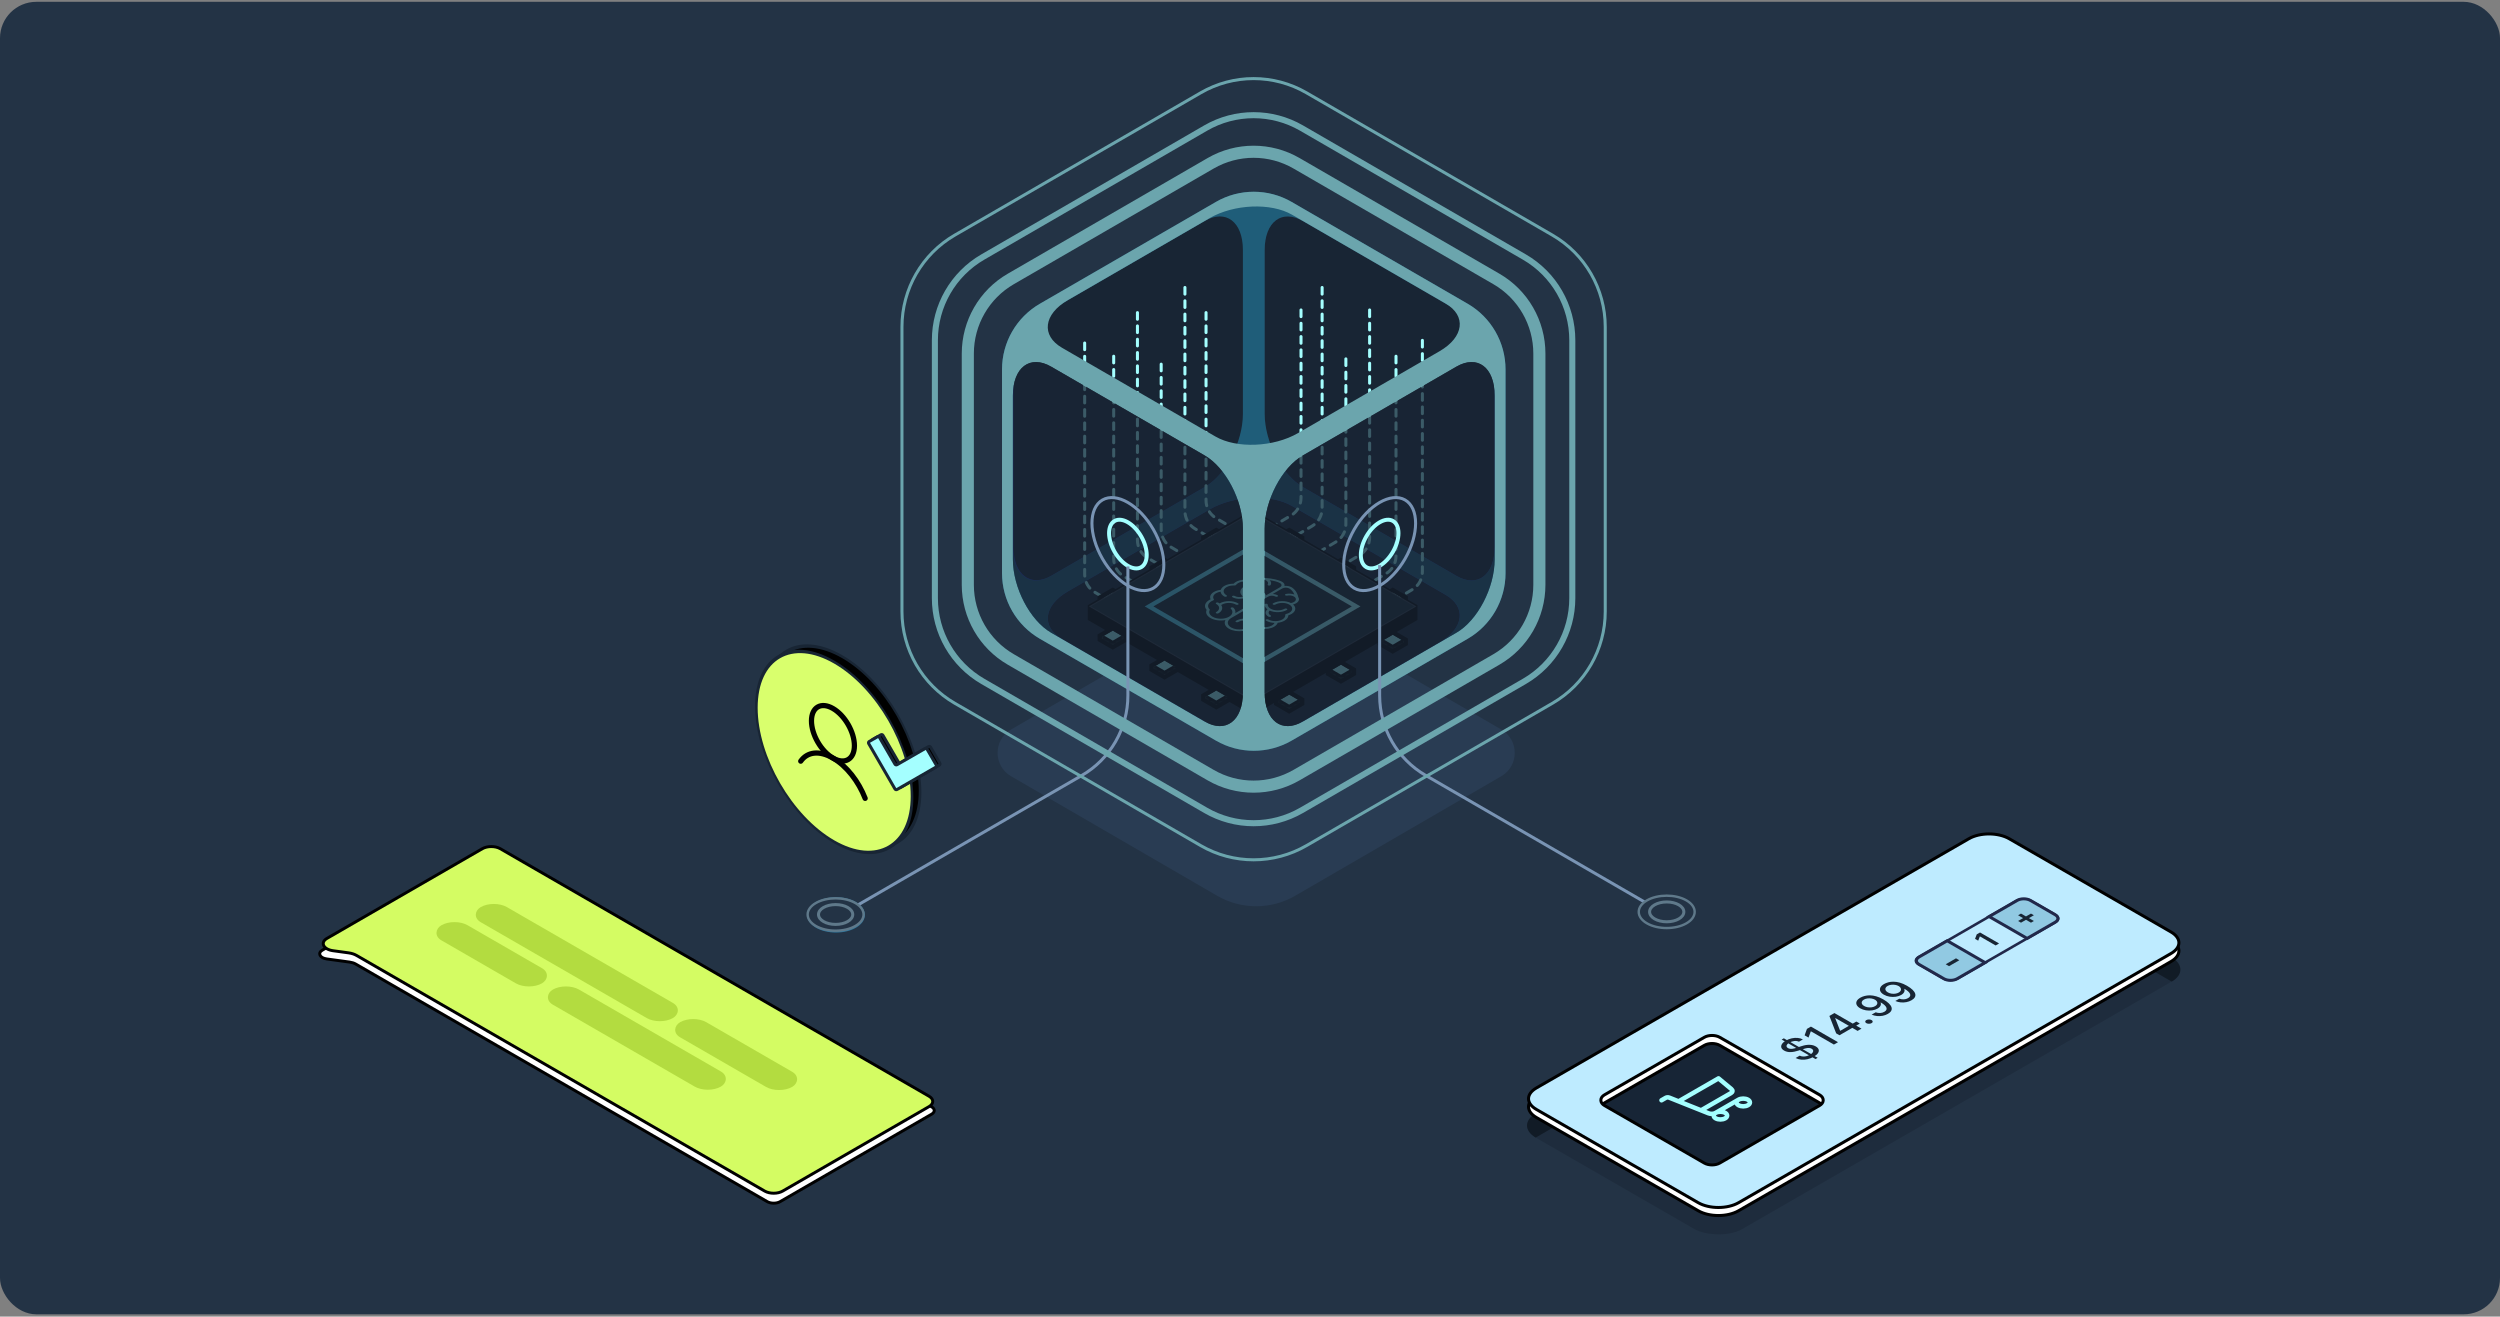 <svg width="826" height="435" viewBox="0 0 826 435" fill="none" xmlns="http://www.w3.org/2000/svg">
<rect x="0" y="0" width="826" height="435" fill="#808080" stroke="none"/>
<rect y="0.602" width="826" height="433.65" rx="12" fill="#233345"/>
<path opacity="0.2" d="M402.121 295.946L334.039 256.46C328.129 253.034 328.129 244.466 334.039 241.04L402.121 201.554C410.114 196.919 419.958 196.919 427.952 201.554L496.034 241.04C501.944 244.466 501.944 253.034 496.034 256.46L427.952 295.946C419.958 300.581 410.114 300.581 402.121 295.946Z" fill="#42618F"/>
<path d="M481.193 209.053L430.483 238.386C423.501 242.425 417.84 238.138 417.84 228.81V174.671C417.84 165.343 423.501 154.506 430.483 150.47L481.193 121.138C488.175 117.098 493.837 121.385 493.837 130.713V184.852C493.837 194.181 488.175 205.018 481.193 209.053Z" fill="#233BCF"/>
<path d="M398.012 238.386L347.303 209.053C340.321 205.014 334.659 194.177 334.659 184.852V130.713C334.659 121.385 340.321 117.098 347.303 121.138L398.012 150.47C404.994 154.51 410.656 165.347 410.656 174.671V228.81C410.656 238.138 404.994 242.425 398.012 238.386Z" fill="#233BCF"/>
<path d="M334.837 180.591V126.452C334.837 117.124 340.498 106.287 347.48 102.252L398.19 72.919C405.172 68.879 410.834 73.166 410.834 82.495V136.634C410.834 145.962 405.172 156.799 398.19 160.834L347.48 190.167C340.498 194.207 334.837 189.92 334.837 180.591Z" fill="#182534"/>
<path d="M493.837 180.697C493.837 190.025 488.175 194.312 481.193 190.272L430.483 160.94C423.501 156.9 417.84 146.063 417.84 136.739V82.6C417.84 73.272 423.501 68.985 430.483 73.024L481.193 102.357C488.175 106.397 493.837 117.234 493.837 126.558V180.697Z" fill="#182534"/>
<path d="M475.642 212.264L428.845 239.333C420.781 243.996 408.586 244.503 401.604 240.463L350.894 211.13C343.912 207.091 344.788 200.038 352.849 195.372L399.645 168.302C407.71 163.64 419.905 163.133 426.887 167.173L477.596 196.505C484.579 200.545 483.702 207.598 475.642 212.264Z" fill="#182534"/>
<path d="M484.92 100.357L426.751 66.713C419.012 62.236 409.479 62.236 401.74 66.713L343.575 100.357C335.836 104.834 331.067 113.107 331.067 122.06V189.353C331.067 198.306 335.836 206.579 343.575 211.055L401.744 244.7C409.483 249.176 419.016 249.176 426.755 244.7L484.92 211.055C492.66 206.579 497.428 198.306 497.428 189.353V122.06C497.428 113.107 492.66 104.834 484.92 100.357ZM334.659 180.696V126.557C334.659 117.229 340.321 106.392 347.303 102.356L398.012 73.024C404.995 68.984 410.656 73.271 410.656 82.599V136.739C410.656 146.067 404.995 156.904 398.012 160.939L347.303 190.272C340.321 194.311 334.659 190.025 334.659 180.696ZM475.647 212.263L428.85 239.333C420.786 243.995 408.59 244.502 401.608 240.462L350.899 211.13C343.917 207.09 344.793 200.037 352.853 195.371L399.65 168.301C407.714 163.639 419.909 163.132 426.891 167.172L477.601 196.504C484.583 200.544 483.707 207.597 475.647 212.263ZM493.836 180.696C493.836 190.025 488.175 194.311 481.193 190.272L430.483 160.939C423.501 156.9 417.84 146.063 417.84 136.739V82.599C417.84 73.271 423.501 68.984 430.483 73.024L481.193 102.356C488.175 106.396 493.836 117.233 493.836 126.557V180.696Z" fill="#1F5D79"/>
<path d="M391.5 94.984V168.832C391.5 171.238 392.749 173.462 394.777 174.665L410.678 184.097M436.83 94.984V167.958C436.83 170.364 435.581 172.588 433.553 173.791L417.652 183.224M375.809 103.284V178.442C375.809 180.848 377.058 183.072 379.086 184.275L394.987 193.707M452.521 102.41V177.569C452.521 179.975 451.272 182.199 449.244 183.401L433.343 192.834M358.374 113.331V189.8C358.374 192.206 359.623 194.43 361.651 195.632L377.552 205.065M469.956 112.457V188.926C469.956 191.332 468.707 193.556 466.679 194.759L450.778 204.191M398.474 103.284V165.346C398.474 167.751 399.723 169.974 401.751 171.175L417.652 180.603M429.856 102.41V164.473C429.856 166.877 428.607 169.1 426.579 170.302L410.678 179.729M383.654 120.32V174.957C383.654 177.361 384.903 179.584 386.931 180.786L402.832 190.213M444.676 118.573V173.209C444.676 175.614 443.426 177.837 441.398 179.038L425.497 188.466M367.963 117.699V184.567C367.963 186.971 369.212 189.194 371.24 190.396L387.141 199.823M461.238 117.699V183.693C461.238 186.098 459.989 188.32 457.961 189.522L442.06 198.949" stroke="#A4FFFF" stroke-miterlimit="10" stroke-linecap="round" stroke-dasharray="2.2 2.2"/>
<path d="M467.613 200.36L413.859 169.246L360.117 200.36V204.422L413.859 235.522L467.613 204.422V200.36Z" fill="black" stroke="black" stroke-width="1.437" stroke-miterlimit="10"/>
<path d="M363.359 198.775L367.655 201.253L371.951 198.775V197.421L367.655 194.93L363.359 197.421V198.775Z" fill="#A4FFFF"/>
<mask id="mask0_20004_113653" style="mask-type:luminance" maskUnits="userSpaceOnUse" x="363" y="194" width="9" height="8">
<path d="M363.361 198.775L367.657 201.253L371.953 198.775V197.421L367.657 194.93L363.361 197.421V198.775Z" fill="white"/>
</mask>
<g mask="url(#mask0_20004_113653)">
<path d="M367.657 194.93L371.953 197.421L367.657 199.899L363.361 197.421L367.657 194.93Z" fill="#A4FFFF" stroke="black" stroke-width="1.437" stroke-miterlimit="10"/>
</g>
<path d="M363.359 198.775L367.655 201.253L371.951 198.775V197.421L367.655 194.93L363.359 197.421V198.775Z" stroke="black" stroke-width="1.437" stroke-miterlimit="10"/>
<path d="M421.653 178.982L425.949 181.473L430.245 178.982V177.628L425.949 175.137L421.653 177.628V178.982Z" fill="#A4FFFF"/>
<mask id="mask1_20004_113653" style="mask-type:luminance" maskUnits="userSpaceOnUse" x="421" y="175" width="10" height="7">
<path d="M421.653 178.982L425.949 181.473L430.245 178.982V177.628L425.949 175.137L421.653 177.628V178.982Z" fill="white"/>
</mask>
<g mask="url(#mask1_20004_113653)">
<path d="M425.949 175.137L430.245 177.628L425.949 180.119L421.653 177.628L425.949 175.137Z" fill="#A4FFFF" stroke="black" stroke-width="1.437" stroke-miterlimit="10"/>
</g>
<path d="M421.653 178.982L425.949 181.473L430.245 178.982V177.628L425.949 175.137L421.653 177.628V178.982Z" stroke="black" stroke-width="1.437" stroke-miterlimit="10"/>
<path d="M397.566 178.982L401.862 181.473L406.159 178.982V177.628L401.862 175.137L397.566 177.628V178.982Z" fill="#A4FFFF"/>
<mask id="mask2_20004_113653" style="mask-type:luminance" maskUnits="userSpaceOnUse" x="397" y="175" width="10" height="7">
<path d="M397.566 178.982L401.862 181.473L406.159 178.982V177.628L401.862 175.137L397.566 177.628V178.982Z" fill="white"/>
</mask>
<g mask="url(#mask2_20004_113653)">
<path d="M401.862 175.137L406.159 177.628L401.862 180.119L397.566 177.628L401.862 175.137Z" fill="#A4FFFF" stroke="black" stroke-width="1.437" stroke-miterlimit="10"/>
</g>
<path d="M397.566 178.982L401.862 181.473L406.159 178.982V177.628L401.862 175.137L397.566 177.628V178.982Z" stroke="black" stroke-width="1.437" stroke-miterlimit="10"/>
<path d="M380.464 188.88L384.76 191.358L389.056 188.88V187.526L384.76 185.035L380.464 187.526V188.88Z" fill="#A4FFFF"/>
<mask id="mask3_20004_113653" style="mask-type:luminance" maskUnits="userSpaceOnUse" x="380" y="185" width="10" height="7">
<path d="M380.466 188.88L384.762 191.358L389.058 188.88V187.526L384.762 185.035L380.466 187.526V188.88Z" fill="white"/>
</mask>
<g mask="url(#mask3_20004_113653)">
<path d="M384.762 185.035L389.058 187.526L384.762 190.004L380.466 187.526L384.762 185.035Z" fill="#A4FFFF" stroke="black" stroke-width="1.437" stroke-miterlimit="10"/>
</g>
<path d="M380.464 188.88L384.76 191.358L389.056 188.88V187.526L384.76 185.035L380.464 187.526V188.88Z" stroke="black" stroke-width="1.437" stroke-miterlimit="10"/>
<path d="M455.86 212.724L460.156 215.202L464.452 212.724V211.37L460.156 208.879L455.86 211.37V212.724Z" fill="#A4FFFF"/>
<mask id="mask4_20004_113653" style="mask-type:luminance" maskUnits="userSpaceOnUse" x="455" y="208" width="10" height="8">
<path d="M455.86 212.724L460.156 215.202L464.452 212.724V211.37L460.156 208.879L455.86 211.37V212.724Z" fill="white"/>
</mask>
<g mask="url(#mask4_20004_113653)">
<path d="M460.156 208.879L464.452 211.37L460.156 213.848L455.86 211.37L460.156 208.879Z" fill="#A4FFFF" stroke="black" stroke-width="1.437" stroke-miterlimit="10"/>
</g>
<path d="M455.86 212.724L460.156 215.202L464.452 212.724V211.37L460.156 208.879L455.86 211.37V212.724Z" stroke="black" stroke-width="1.437" stroke-miterlimit="10"/>
<path d="M455.86 198.775L460.156 201.253L464.452 198.775V197.421L460.156 194.93L455.86 197.421V198.775Z" fill="#A4FFFF"/>
<mask id="mask5_20004_113653" style="mask-type:luminance" maskUnits="userSpaceOnUse" x="455" y="194" width="10" height="8">
<path d="M455.86 198.775L460.156 201.253L464.452 198.775V197.421L460.156 194.93L455.86 197.421V198.775Z" fill="white"/>
</mask>
<g mask="url(#mask5_20004_113653)">
<path d="M460.156 194.93L464.452 197.421L460.156 199.899L455.86 197.421L460.156 194.93Z" fill="#A4FFFF" stroke="black" stroke-width="1.437" stroke-miterlimit="10"/>
</g>
<path d="M455.86 198.775L460.156 201.253L464.452 198.775V197.421L460.156 194.93L455.86 197.421V198.775Z" stroke="black" stroke-width="1.437" stroke-miterlimit="10"/>
<path d="M438.756 188.88L443.052 191.358L447.348 188.88V187.526L443.052 185.035L438.756 187.526V188.88Z" fill="#A4FFFF"/>
<mask id="mask6_20004_113653" style="mask-type:luminance" maskUnits="userSpaceOnUse" x="438" y="185" width="10" height="7">
<path d="M438.756 188.88L443.052 191.358L447.348 188.88V187.526L443.052 185.035L438.756 187.526V188.88Z" fill="white"/>
</mask>
<g mask="url(#mask6_20004_113653)">
<path d="M443.052 185.035L447.348 187.526L443.052 190.004L438.756 187.526L443.052 185.035Z" fill="#A4FFFF" stroke="black" stroke-width="1.437" stroke-miterlimit="10"/>
</g>
<path d="M438.756 188.88L443.052 191.358L447.348 188.88V187.526L443.052 185.035L438.756 187.526V188.88Z" stroke="black" stroke-width="1.437" stroke-miterlimit="10"/>
<path d="M363.359 211.369L367.655 213.846L371.951 211.369V210.015L367.655 207.523L363.359 210.015V211.369Z" fill="#A4FFFF"/>
<mask id="mask7_20004_113653" style="mask-type:luminance" maskUnits="userSpaceOnUse" x="363" y="207" width="9" height="7">
<path d="M363.361 211.369L367.657 213.846L371.953 211.369V210.015L367.657 207.523L363.361 210.015V211.369Z" fill="white"/>
</mask>
<g mask="url(#mask7_20004_113653)">
<path d="M367.657 207.523L371.953 210.015L367.657 212.492L363.361 210.015L367.657 207.523Z" fill="#A4FFFF" stroke="black" stroke-width="1.437" stroke-miterlimit="10"/>
</g>
<path d="M363.359 211.369L367.655 213.846L371.951 211.369V210.015L367.655 207.523L363.359 210.015V211.369Z" stroke="black" stroke-width="1.437" stroke-miterlimit="10"/>
<path d="M380.464 221.267L384.76 223.745L389.056 221.267V219.913L384.76 217.422L380.464 219.913V221.267Z" fill="#A4FFFF"/>
<mask id="mask8_20004_113653" style="mask-type:luminance" maskUnits="userSpaceOnUse" x="380" y="217" width="10" height="7">
<path d="M380.466 221.267L384.762 223.745L389.058 221.267V219.913L384.762 217.422L380.466 219.913V221.267Z" fill="white"/>
</mask>
<g mask="url(#mask8_20004_113653)">
<path d="M384.762 217.422L389.058 219.913L384.762 222.391L380.466 219.913L384.762 217.422Z" fill="#A4FFFF" stroke="black" stroke-width="1.437" stroke-miterlimit="10"/>
</g>
<path d="M380.464 221.267L384.76 223.745L389.056 221.267V219.913L384.76 217.422L380.464 219.913V221.267Z" stroke="black" stroke-width="1.437" stroke-miterlimit="10"/>
<path d="M397.566 231.148L401.862 233.639L406.159 231.148V229.794L401.862 227.316L397.566 229.794V231.148Z" fill="#A4FFFF"/>
<mask id="mask9_20004_113653" style="mask-type:luminance" maskUnits="userSpaceOnUse" x="397" y="227" width="10" height="7">
<path d="M397.566 231.148L401.862 233.639L406.159 231.148V229.794L401.862 227.316L397.566 229.794V231.148Z" fill="white"/>
</mask>
<g mask="url(#mask9_20004_113653)">
<path d="M401.862 227.316L406.159 229.794L401.862 232.285L397.566 229.794L401.862 227.316Z" fill="#A4FFFF" stroke="black" stroke-width="1.437" stroke-miterlimit="10"/>
</g>
<path d="M397.566 231.148L401.862 233.639L406.159 231.148V229.794L401.862 227.316L397.566 229.794V231.148Z" stroke="black" stroke-width="1.437" stroke-miterlimit="10"/>
<path d="M421.653 232.504L425.949 234.995L430.245 232.504V231.15L425.949 228.672L421.653 231.15V232.504Z" fill="#A4FFFF"/>
<mask id="mask10_20004_113653" style="mask-type:luminance" maskUnits="userSpaceOnUse" x="421" y="228" width="10" height="7">
<path d="M421.653 232.504L425.949 234.995L430.245 232.504V231.15L425.949 228.672L421.653 231.15V232.504Z" fill="white"/>
</mask>
<g mask="url(#mask10_20004_113653)">
<path d="M425.949 228.672L430.245 231.15L425.949 233.641L421.653 231.15L425.949 228.672Z" fill="#A4FFFF" stroke="black" stroke-width="1.437" stroke-miterlimit="10"/>
</g>
<path d="M421.653 232.504L425.949 234.995L430.245 232.504V231.15L425.949 228.672L421.653 231.15V232.504Z" stroke="black" stroke-width="1.437" stroke-miterlimit="10"/>
<path d="M438.756 222.619L443.052 225.096L447.348 222.619V221.265L443.052 218.773L438.756 221.265V222.619Z" fill="#A4FFFF"/>
<mask id="mask11_20004_113653" style="mask-type:luminance" maskUnits="userSpaceOnUse" x="438" y="218" width="10" height="8">
<path d="M438.756 222.619L443.052 225.096L447.348 222.619V221.265L443.052 218.773L438.756 221.265V222.619Z" fill="white"/>
</mask>
<g mask="url(#mask11_20004_113653)">
<path d="M443.052 218.773L447.348 221.265L443.052 223.742L438.756 221.265L443.052 218.773Z" fill="#A4FFFF" stroke="black" stroke-width="1.437" stroke-miterlimit="10"/>
</g>
<path d="M438.756 222.619L443.052 225.096L447.348 222.619V221.265L443.052 218.773L438.756 221.265V222.619Z" stroke="black" stroke-width="1.437" stroke-miterlimit="10"/>
<path d="M413.859 231.46L360.117 200.36L413.859 169.246L467.613 200.36L413.859 231.46Z" fill="#162630" stroke="#313A45" stroke-width="0.359" stroke-miterlimit="10"/>
<path d="M413.86 220.142L379.653 200.361L413.86 180.566L448.066 200.361L413.86 220.142Z" stroke="url(#paint0_linear_20004_113653)" stroke-width="1.437" stroke-miterlimit="10"/>
<path d="M413.689 205.613L423.146 200.199L413.689 194.781L404.232 200.199L413.689 205.613Z" fill="#161F30"/>
<path d="M413.689 205.613L423.146 200.199L413.689 194.781L404.232 200.199L413.689 205.613Z" fill="#162630"/>
<path d="M410.674 197.074C409.822 197.39 408.673 197.333 407.929 196.902C407.731 196.787 407.409 196.787 407.211 196.902C407.012 197.017 407.012 197.203 407.211 197.318C408.349 197.977 410.137 198.037 411.395 197.5C412.168 197.86 413.122 198.053 414.129 198.047C414.41 198.045 414.635 197.912 414.632 197.75C414.629 197.587 414.4 197.457 414.119 197.459C413.228 197.464 412.391 197.266 411.762 196.902C410.48 196.161 410.48 194.955 411.762 194.213C411.96 194.099 411.96 193.913 411.762 193.798C411.563 193.683 411.242 193.683 411.043 193.798C409.5 194.691 409.378 196.098 410.674 197.074Z" fill="#86E8E8"/>
<path d="M409.079 199.76C409.278 199.645 409.277 199.459 409.079 199.344C407.402 198.374 404.672 198.374 402.995 199.344C402.978 199.354 402.961 199.365 402.944 199.375C402.828 199.287 402.702 199.203 402.564 199.122C402.365 199.008 402.044 199.008 401.845 199.122C401.647 199.237 401.647 199.423 401.845 199.538C403.126 200.279 403.126 201.485 401.845 202.227C401.647 202.342 401.647 202.528 401.845 202.642C402.044 202.757 402.365 202.757 402.564 202.642C403.839 201.905 404.144 200.816 403.481 199.91C403.553 199.858 403.631 199.807 403.714 199.76C404.995 199.019 407.079 199.019 408.36 199.76C408.559 199.875 408.881 199.875 409.079 199.76Z" fill="#86E8E8"/>
<path d="M424.409 205.08C425.227 204.607 425.676 203.969 425.668 203.305C426.052 203.189 426.401 203.041 426.709 202.863C428.188 202.007 428.362 200.678 427.233 199.711C427.607 199.618 427.948 199.485 428.242 199.315C429.179 198.773 429.416 197.977 428.954 197.306C428.679 195.903 427.842 194.677 426.709 194.021C426.079 193.657 425.21 193.513 424.391 193.588C424.522 193.114 424.273 192.612 423.643 192.247C422.509 191.591 420.391 191.108 417.964 190.948C416.805 190.681 415.43 190.818 414.493 191.36C414.199 191.53 413.969 191.728 413.809 191.944C412.136 191.291 409.84 191.391 408.361 192.247C408.053 192.425 407.797 192.627 407.596 192.849C406.448 192.845 405.346 193.104 404.528 193.578C403.889 193.948 403.494 194.406 403.342 194.886C402.482 194.976 401.704 195.212 401.079 195.573C399.973 196.213 399.563 197.148 399.983 198.01C399.83 198.079 399.684 198.154 399.546 198.234C398.054 199.097 397.708 200.424 398.671 201.501C398.234 202.464 398.706 203.486 399.929 204.193C401.27 204.969 403.209 205.194 404.896 204.868C404.332 205.844 404.72 206.965 406.061 207.741C407.285 208.449 409.05 208.722 410.715 208.469C412.577 209.026 414.869 208.826 416.361 207.963C416.499 207.883 416.628 207.799 416.749 207.71C418.238 207.953 419.854 207.716 420.96 207.076C421.585 206.715 421.992 206.264 422.149 205.767C422.977 205.679 423.77 205.45 424.409 205.08ZM400.648 203.778C399.641 203.195 399.278 202.342 399.702 201.553C399.744 201.475 399.727 201.39 399.657 201.319C398.795 200.453 399.045 199.356 400.265 198.65C400.447 198.544 400.648 198.449 400.863 198.367C401.062 198.291 401.142 198.145 401.057 198.016C400.591 197.315 400.881 196.519 401.798 195.989C402.214 195.748 402.721 195.58 403.28 195.495C403.343 196.079 403.759 196.652 404.528 197.098C404.727 197.212 405.048 197.213 405.247 197.098C405.445 196.983 405.445 196.797 405.247 196.682C403.966 195.941 403.966 194.735 405.247 193.993C405.937 193.594 406.891 193.394 407.865 193.445C408.085 193.456 408.292 193.384 408.378 193.266C408.544 193.039 408.78 192.836 409.079 192.663C410.361 191.922 412.445 191.922 413.726 192.663C415.007 193.404 415.007 194.61 413.726 195.352C413.528 195.466 413.528 195.652 413.726 195.767C413.925 195.882 414.246 195.882 414.445 195.767C416.057 194.835 416.119 193.341 414.633 192.364C414.73 192.142 414.928 191.94 415.211 191.776C415.852 191.405 416.792 191.311 417.585 191.494C417.612 191.503 417.642 191.51 417.672 191.515C417.909 191.577 418.131 191.664 418.325 191.776C418.927 192.124 419.128 192.629 418.849 193.095C418.757 193.248 418.898 193.416 419.163 193.469C419.428 193.522 419.717 193.441 419.809 193.287C420.127 192.756 420.003 192.17 419.506 191.701C420.983 191.907 422.203 192.246 422.924 192.663C423.571 193.037 423.571 193.647 422.924 194.021L418.275 196.711C418.208 196.376 417.954 196.051 417.511 195.795C417.312 195.68 416.991 195.68 416.792 195.795C416.594 195.91 416.594 196.096 416.792 196.211C417.439 196.585 417.44 197.194 416.792 197.569L408.156 202.566C408.285 201.974 408.091 201.358 407.549 200.814C407.409 200.673 407.098 200.625 406.855 200.706C406.612 200.787 406.528 200.967 406.668 201.108C407.531 201.974 407.282 203.072 406.061 203.778C404.569 204.641 402.14 204.641 400.648 203.778ZM416.737 207.089C416.515 207.039 416.263 207.086 416.131 207.201C415.989 207.325 415.825 207.442 415.643 207.547C414.423 208.253 412.526 208.397 411.029 207.899C410.907 207.858 410.76 207.849 410.625 207.873C409.261 208.118 407.787 207.908 406.78 207.325C405.287 206.462 405.287 205.057 406.78 204.193C406.881 204.135 406.976 204.074 407.067 204.012C407.106 203.999 407.143 203.983 407.177 203.964L419.044 197.098C419.691 196.723 420.744 196.723 421.391 197.098C421.59 197.212 421.911 197.213 422.11 197.098C422.308 196.983 422.308 196.797 422.11 196.682C421.667 196.426 421.105 196.278 420.527 196.24L423.643 194.437C424.29 194.062 425.343 194.062 425.99 194.437C426.711 194.854 427.296 195.56 427.654 196.414C426.842 196.127 425.83 196.055 424.911 196.239C424.646 196.292 424.506 196.46 424.597 196.613C424.689 196.767 424.979 196.848 425.244 196.795C426.048 196.634 426.922 196.75 427.523 197.098C427.717 197.21 427.867 197.338 427.974 197.475C427.983 197.493 427.996 197.51 428.011 197.526C428.326 197.985 428.164 198.529 427.523 198.899C427.24 199.063 426.891 199.178 426.507 199.234C424.819 198.374 422.236 198.41 420.625 199.343C420.426 199.458 420.426 199.644 420.625 199.759C420.823 199.873 421.145 199.873 421.343 199.759C422.625 199.017 424.709 199.017 425.99 199.759C427.271 200.5 427.271 201.706 425.99 202.447C425.691 202.62 425.34 202.757 424.947 202.853C424.744 202.903 424.619 203.023 424.639 203.15C424.726 203.713 424.38 204.265 423.691 204.664C422.41 205.406 420.325 205.406 419.044 204.664C418.845 204.55 418.524 204.55 418.325 204.664C418.127 204.779 418.127 204.965 418.325 205.08C419.095 205.525 420.086 205.766 421.095 205.803C420.949 206.126 420.658 206.419 420.242 206.66C419.325 207.19 417.95 207.359 416.737 207.089Z" fill="#86E8E8"/>
<path d="M419.811 203.332C419.066 202.902 418.968 202.237 419.514 201.744C421.2 202.494 423.633 202.424 425.176 201.531C425.375 201.416 425.375 201.23 425.176 201.115C424.978 201 424.656 201 424.458 201.115C423.176 201.856 421.092 201.856 419.811 201.115C419.181 200.751 418.839 200.266 418.849 199.751C418.851 199.589 418.626 199.456 418.346 199.454C418.065 199.452 417.835 199.583 417.832 199.745C417.822 200.328 418.155 200.88 418.777 201.327C417.848 202.055 417.953 203.089 419.092 203.748C419.291 203.863 419.612 203.863 419.811 203.748C420.009 203.633 420.009 203.447 419.811 203.332Z" fill="#86E8E8"/>
<path d="M414.445 205.106C414.306 205.026 414.16 204.953 414.008 204.887C414.026 204.877 414.044 204.867 414.061 204.857C415.739 203.886 415.739 202.307 414.061 201.337C413.863 201.222 413.541 201.222 413.343 201.337C413.144 201.452 413.144 201.638 413.343 201.753C414.624 202.494 414.624 203.7 413.343 204.441C413.261 204.489 413.174 204.534 413.084 204.576C411.518 204.192 409.635 204.369 408.361 205.106C408.162 205.221 408.162 205.407 408.361 205.522C408.559 205.637 408.881 205.637 409.079 205.522C410.36 204.781 412.445 204.781 413.726 205.522C413.925 205.637 414.246 205.637 414.445 205.522C414.643 205.407 414.643 205.221 414.445 205.106Z" fill="#86E8E8"/>
<path d="M484.92 100.357L426.751 66.713C419.012 62.236 409.479 62.236 401.74 66.713L343.575 100.357C335.836 104.834 331.067 113.107 331.067 122.06V189.353C331.067 198.306 335.836 206.579 343.575 211.055L401.744 244.7C409.483 249.176 419.016 249.176 426.755 244.7L484.92 211.055C492.66 206.579 497.428 198.306 497.428 189.353V122.06C497.428 113.107 492.66 104.834 484.92 100.357ZM410.656 228.809C410.656 238.137 404.995 242.424 398.012 238.385L347.303 209.052C340.321 205.012 334.659 194.175 334.659 184.851V130.712C334.659 121.384 340.321 117.097 347.303 121.137L398.012 150.469C404.995 154.509 410.656 165.346 410.656 174.67V228.809ZM401.604 144.237L350.895 114.904C343.912 110.864 344.789 103.811 352.849 99.145L399.646 72.076C407.71 67.414 419.905 66.907 426.887 70.946L477.597 100.279C484.579 104.319 483.703 111.371 475.643 116.038L428.846 143.107C420.781 147.769 408.586 148.276 401.604 144.237ZM493.836 184.851C493.836 194.18 488.175 205.017 481.193 209.052L430.483 238.385C423.501 242.424 417.84 238.137 417.84 228.809V174.67C417.84 165.342 423.501 154.505 430.483 150.469L481.193 121.137C488.175 117.097 493.836 121.384 493.836 130.712V184.851Z" fill="#6BA5AD"/>
<path opacity="0.75" d="M410.656 228.81C410.656 238.138 404.994 242.425 398.012 238.386L347.303 209.053C340.321 205.014 334.659 194.177 334.659 184.852V130.713C334.659 121.385 340.321 117.098 347.303 121.138L398.012 150.47C404.994 154.51 410.656 165.347 410.656 174.671V228.81Z" fill="#182534"/>
<path opacity="0.75" d="M493.837 184.852C493.837 194.181 488.175 205.018 481.193 209.053L430.483 238.386C423.501 242.425 417.84 238.138 417.84 228.81V174.671C417.84 165.343 423.501 154.506 430.483 150.47L481.193 121.138C488.175 117.098 493.837 121.385 493.837 130.713V184.852Z" fill="#182534"/>
<path d="M276.211 307.365C281.069 307.365 285.007 305.087 285.007 302.278C285.007 299.469 281.069 297.191 276.211 297.191C271.352 297.191 267.414 299.469 267.414 302.278C267.414 305.087 271.352 307.365 276.211 307.365Z" stroke="#2E789F" stroke-width="1.5"/>
<path d="M377.053 187.397C379.481 185.992 379.481 181.437 377.052 177.221C374.622 173.006 370.685 170.728 368.256 172.132C365.828 173.537 365.829 178.093 368.258 182.308C370.687 186.523 374.625 188.802 377.053 187.397Z" stroke="#A4FFFF" stroke-width="1.31" stroke-miterlimit="10"/>
<path d="M460.233 182.306C462.662 178.091 462.663 173.535 460.235 172.13C457.806 170.726 453.868 173.004 451.439 177.219C449.01 181.434 449.01 185.99 451.438 187.395C453.866 188.8 457.804 186.521 460.233 182.306Z" stroke="#A4FFFF" stroke-width="1.31" stroke-miterlimit="10"/>
<path d="M464.234 184.621C468.873 176.571 468.874 167.87 464.235 165.187C459.597 162.504 452.077 166.855 447.438 174.905C442.799 182.955 442.798 191.655 447.436 194.338C452.075 197.021 459.595 192.67 464.234 184.621Z" stroke="#7994B4" stroke-miterlimit="10"/>
<path d="M381.054 194.34C385.692 191.657 385.692 182.957 381.053 174.907C376.414 166.857 368.893 162.506 364.255 165.189C359.617 167.872 359.617 176.573 364.256 184.622C368.895 192.672 376.416 197.023 381.054 194.34Z" stroke="#7994B4" stroke-miterlimit="10"/>
<path d="M455.835 186.723V229.78C455.835 240.683 461.64 250.762 471.066 256.211L544.969 298.957" stroke="#7994B4"/>
<path d="M372.655 187.16V229.781C372.655 240.684 366.85 250.762 357.424 256.212L283.521 298.958" stroke="#7994B4"/>
<path d="M494.412 92.166L428.383 53.953C419.598 48.87 408.777 48.87 399.992 53.953L333.963 92.166C325.177 97.25 319.765 106.645 319.765 116.812V193.235C319.765 203.401 325.177 212.797 333.963 217.88L399.992 256.094C408.777 261.177 419.598 261.177 428.383 256.094L494.412 217.88C503.198 212.797 508.61 203.401 508.61 193.235V116.812C508.61 106.645 503.198 97.25 494.412 92.166Z" stroke="#6BA5AD" stroke-width="4" stroke-miterlimit="10"/>
<path d="M519.489 112.409C519.489 101.071 513.455 90.591 503.658 84.923L430.02 42.306C420.223 36.638 408.152 36.638 398.355 42.306L324.716 84.923C314.919 90.591 308.886 101.071 308.886 112.409V197.638C308.886 208.975 314.919 219.455 324.716 225.124L398.355 267.74C408.152 273.409 420.223 273.409 430.02 267.74L503.658 225.124C513.455 219.455 519.489 208.975 519.489 197.638V112.409Z" stroke="#6BA5AD" stroke-width="2" stroke-miterlimit="10"/>
<path d="M512.904 77.679L431.657 30.659C420.848 24.405 407.53 24.405 396.722 30.659L315.474 77.679C304.666 83.933 298.007 95.497 298.007 108.006V202.044C298.007 214.557 304.666 226.117 315.474 232.371L396.722 279.391C407.53 285.645 420.848 285.645 431.657 279.391L512.904 232.371C523.713 226.117 530.372 214.553 530.372 202.044V108.006C530.372 95.493 523.713 83.933 512.904 77.679Z" stroke="#6BA5AD" stroke-miterlimit="10"/>
<path d="M282.616 305.933C279.007 308.021 273.158 308.021 269.549 305.933C265.94 303.845 265.94 300.455 269.549 298.367C273.158 296.279 279.007 296.279 282.616 298.367C286.225 300.455 286.225 303.845 282.616 305.933Z" fill="#233345" stroke="#5F798A" stroke-width="0.8" stroke-miterlimit="10"/>
<path d="M276.088 305.427C279.213 305.427 281.746 303.961 281.746 302.151C281.746 300.342 279.213 298.875 276.088 298.875C272.964 298.875 270.431 300.342 270.431 302.151C270.431 303.961 272.964 305.427 276.088 305.427Z" fill="#233345" stroke="#5F798A" stroke-miterlimit="10"/>
<path d="M557.211 305.062C553.603 307.15 547.753 307.15 544.144 305.062C540.535 302.974 540.535 299.584 544.144 297.496C547.753 295.408 553.603 295.408 557.211 297.496C560.82 299.584 560.82 302.974 557.211 305.062Z" fill="#233345" stroke="#5F798A" stroke-width="0.8" stroke-miterlimit="10"/>
<path d="M550.684 304.556C553.808 304.556 556.341 303.09 556.341 301.28C556.341 299.471 553.808 298.004 550.684 298.004C547.559 298.004 545.026 299.471 545.026 301.28C545.026 303.09 547.559 304.556 550.684 304.556Z" fill="#233345" stroke="#5F798A" stroke-miterlimit="10"/>
<circle cx="30.196" cy="30.196" r="29.696" transform="matrix(0.866 0.5 -2.20305e-08 1 252.131 201.367)" fill="black" stroke="#182534"/>
<circle cx="30.196" cy="30.196" r="29.696" transform="matrix(0.866 0.5 -2.20305e-08 1 249.467 203.145)" fill="#D9FF6D" stroke="#182534"/>
<g clip-path="url(#clip0_20004_113653)">
<path d="M275.204 250.465C279.122 252.727 282.299 250.894 282.299 246.369C282.299 241.845 279.122 236.343 275.204 234.081C271.286 231.818 268.109 233.652 268.109 238.177C268.109 242.701 271.286 248.203 275.204 250.465Z" stroke="black" stroke-width="1.73" stroke-linecap="round" stroke-linejoin="round"/>
<path d="M264.561 251.489C266.708 248.444 270.608 247.812 275.203 250.465C279.798 253.117 283.698 258.253 285.845 263.777" stroke="black" stroke-width="1.73" stroke-linecap="round" stroke-linejoin="round"/>
</g>
<path d="M300.66 258.386L297.536 260.182C297.297 260.32 296.992 260.238 296.854 259.999L288.17 245.003C288.032 244.763 288.114 244.457 288.354 244.319L291.043 242.772C291.282 242.635 291.587 242.716 291.725 242.955L296.854 251.811C296.992 252.049 297.297 252.131 297.536 251.994L306.78 246.674C307.019 246.537 307.324 246.619 307.462 246.857L310.517 252.135C310.656 252.374 310.574 252.681 310.334 252.819L300.66 258.386Z" fill="black" stroke="#182534"/>
<path d="M299.501 259.054L296.377 260.85C296.138 260.988 295.833 260.906 295.695 260.667L287.011 245.671C286.872 245.431 286.955 245.125 287.194 244.987L289.884 243.44C290.123 243.303 290.428 243.384 290.566 243.623L295.695 252.479C295.833 252.717 296.138 252.799 296.377 252.662L305.621 247.342C305.86 247.205 306.165 247.287 306.303 247.525L309.358 252.803C309.497 253.042 309.414 253.349 309.175 253.487L299.501 259.054Z" fill="#A4FFFF" stroke="#182534" stroke-miterlimit="10"/>
<path d="M160.203 282.929C161.375 282.253 163.274 282.253 164.445 282.929L307.797 365.686C308.969 366.363 308.969 367.459 307.797 368.135L257.752 397.026C256.581 397.703 254.681 397.703 253.51 397.026L117.522 318.521C116.973 318.204 116.282 317.981 115.526 317.877L107.939 316.834C105.656 316.52 104.853 314.883 106.512 313.925L160.203 282.929Z" fill="white" stroke="black" stroke-width="0.98"/>
<path d="M159.355 280.415C160.995 279.468 163.654 279.468 165.294 280.415L306.949 362.193C308.589 363.139 308.589 364.674 306.949 365.621L258.6 393.533C256.96 394.48 254.302 394.48 252.662 393.533L117.762 315.655C117.056 315.248 116.167 314.961 115.195 314.827L110.027 314.117C106.831 313.678 105.708 311.385 108.031 310.044L159.355 280.415Z" fill="#D4FC63" stroke="black" stroke-width="0.98"/>
<rect width="73.325" height="9.988" rx="4.994" transform="matrix(0.866 0.5 -0.866 0.5 163.156 297.207)" fill="#B3DC40"/>
<rect width="42.756" height="9.988" rx="4.994" transform="matrix(0.866 0.5 -0.866 0.5 229.035 335.238)" fill="#B3DC40"/>
<rect width="38.375" height="9.988" rx="4.994" transform="matrix(0.866 0.5 -0.866 0.5 150.169 303.203)" fill="#B3DC40"/>
<rect width="64.116" height="9.988" rx="4.994" transform="matrix(0.866 0.5 -0.866 0.5 186.983 324.457)" fill="#B3DC40"/>
<path d="M584.117 320.395L611.056 335.862L637.994 351.33" stroke="#7994B4"/>
<rect width="180.869" height="77.668" rx="9" transform="matrix(0.866 -0.499 0.866 0.499 500.467 371.875)" fill="#1E2C3D"/>
<path d="M507.386 367.884C503.564 370.086 503.564 373.657 507.386 375.86L650.253 293.523C654.075 291.321 660.271 291.321 664.093 293.523L717.545 324.329C721.367 322.126 721.368 318.555 717.546 316.352L664.093 285.546C660.271 283.344 654.075 283.344 650.253 285.546L507.386 367.884Z" fill="#111B26"/>
<rect opacity="0.5" width="43.385" height="43.385" rx="3" transform="matrix(0.866 -0.499 0.866 0.499 528.066 363.5)" fill="#0B1928" fill-opacity="0.7"/>
<path d="M507.636 369.223C505.816 368.175 505.02 366.87 505.02 365.669C505.02 364.467 505.816 363.163 507.636 362.114L650.503 279.777C652.32 278.729 654.733 278.191 657.173 278.191C659.613 278.191 662.026 278.729 663.844 279.777L717.296 310.582C719.116 311.631 719.912 312.936 719.912 314.137C719.912 315.339 719.116 316.643 717.296 317.692L574.429 400.029C572.612 401.076 570.199 401.614 567.759 401.614C565.318 401.614 562.905 401.076 561.088 400.029L507.636 369.223ZM530.123 364.397C529.395 364.817 528.917 365.437 528.917 366.16C528.917 366.883 529.395 367.503 530.123 367.923L563.099 386.927C563.83 387.348 564.756 387.544 565.655 387.544C566.554 387.544 567.481 387.348 568.212 386.927L601.187 367.923C601.915 367.503 602.393 366.883 602.393 366.16C602.393 365.437 601.915 364.817 601.187 364.397L568.212 345.393C567.481 344.972 566.554 344.775 565.655 344.775C564.756 344.775 563.83 344.972 563.099 345.393L530.123 364.397Z" fill="white" stroke="black"/>
<path d="M507.636 366.563C505.816 365.514 505.02 364.21 505.02 363.008C505.02 361.807 505.816 360.502 507.636 359.454L650.503 277.116C652.32 276.069 654.733 275.531 657.173 275.531C659.613 275.531 662.026 276.069 663.844 277.116L717.296 307.922C719.116 308.971 719.912 310.276 719.912 311.477C719.912 312.678 719.116 313.983 717.296 315.032L574.429 397.369C572.612 398.416 570.199 398.954 567.759 398.954C565.318 398.954 562.905 398.416 561.088 397.369L507.636 366.563ZM530.123 361.737C529.395 362.157 528.917 362.776 528.917 363.5C528.917 364.223 529.395 364.843 530.123 365.262L563.099 384.267C563.83 384.688 564.756 384.884 565.655 384.884C566.554 384.884 567.481 384.688 568.212 384.267L601.187 365.262C601.915 364.843 602.393 364.223 602.393 363.5C602.393 362.776 601.915 362.157 601.187 361.737L568.212 342.733C567.481 342.311 566.554 342.115 565.655 342.115C564.756 342.115 563.83 342.311 563.099 342.733L530.123 361.737Z" fill="#BEEBFF" stroke="black"/>
<rect x="0.866" width="42.385" height="14.465" rx="2.5" transform="matrix(0.866 -0.499 0.866 0.499 631.168 317.847)" fill="#BEEBFF" stroke="#21284A"/>
<path d="M657.222 302.832L666.492 297.49C667.688 296.8 669.627 296.8 670.824 297.49L679.024 302.216C680.221 302.905 680.221 304.023 679.024 304.713L669.755 310.055L657.222 302.832Z" fill="#91C9E2" stroke="#21284A"/>
<path d="M634.085 318.662C632.889 317.973 632.889 316.855 634.085 316.166L643.355 310.823L655.888 318.046L646.618 323.389C645.422 324.078 643.482 324.078 642.286 323.389L634.085 318.662Z" fill="#91C9E2" stroke="#21284A"/>
<path d="M599.845 349.914L588.662 343.469L589.378 343.056L600.562 349.501L599.845 349.914ZM594.371 344.176C593.911 343.965 593.399 343.891 592.834 343.955C592.266 344.017 591.725 344.195 591.213 344.491C590.846 344.702 590.587 344.919 590.435 345.14C590.281 345.36 590.23 345.571 590.282 345.772C590.335 345.97 590.488 346.142 590.741 346.289C590.954 346.411 591.187 346.488 591.44 346.52C591.696 346.55 591.958 346.549 592.226 346.515C592.494 346.478 592.758 346.425 593.017 346.356C593.273 346.286 593.511 346.213 593.729 346.137L594.83 345.765C595.185 345.641 595.573 345.526 595.992 345.422C596.412 345.318 596.847 345.249 597.298 345.213C597.75 345.178 598.198 345.198 598.644 345.274C599.092 345.348 599.518 345.5 599.92 345.732C600.426 346.024 600.745 346.359 600.876 346.737C601.01 347.113 600.943 347.509 600.675 347.925C600.41 348.34 599.928 348.748 599.229 349.151C598.56 349.537 597.874 349.81 597.172 349.969C596.47 350.129 595.785 350.176 595.118 350.11C594.449 350.043 593.83 349.863 593.262 349.569L594.616 348.789C594.966 348.96 595.34 349.055 595.739 349.073C596.138 349.088 596.534 349.043 596.927 348.937C597.32 348.828 597.69 348.674 598.037 348.474C598.418 348.254 598.698 348.024 598.876 347.784C599.053 347.541 599.12 347.307 599.076 347.084C599.03 346.859 598.861 346.663 598.57 346.495C598.305 346.342 598.012 346.261 597.692 346.251C597.374 346.239 597.032 346.275 596.665 346.359C596.301 346.441 595.916 346.55 595.512 346.686L594.166 347.129C593.254 347.43 592.4 347.592 591.602 347.615C590.807 347.637 590.097 347.469 589.474 347.109C588.959 346.812 588.648 346.472 588.544 346.09C588.439 345.707 588.519 345.317 588.784 344.919C589.046 344.519 589.477 344.147 590.077 343.801C590.683 343.452 591.324 343.205 591.999 343.061C592.678 342.915 593.337 342.872 593.978 342.932C594.616 342.991 595.181 343.156 595.673 343.426L594.371 344.176Z" fill="#182534"/>
<path d="M598.331 339.185L607.278 344.342L605.923 345.122L598.331 340.746L598.278 340.777L597.535 342.816L596.242 342.071L597.016 339.943L598.331 339.185Z" fill="#182534"/>
<path d="M607.762 342.048L606.67 341.419L604.429 335.671L605.29 335.175L606.897 336.101L606.351 336.416L607.963 340.532L608.033 340.573L613.333 337.519L614.477 338.178L607.762 342.048ZM613.752 340.61L611.672 339.412L611.183 339.12L604.814 335.449L606.094 334.711L615.041 339.868L613.752 340.61Z" fill="#182534"/>
<path d="M618.372 338.044C618.133 338.181 617.843 338.251 617.502 338.253C617.159 338.253 616.866 338.183 616.624 338.044C616.386 337.906 616.268 337.739 616.27 337.542C616.27 337.344 616.39 337.177 616.629 337.039C616.868 336.901 617.159 336.832 617.502 336.832C617.843 336.831 618.133 336.899 618.372 337.036C618.532 337.129 618.638 337.237 618.691 337.361C618.743 337.482 618.743 337.603 618.691 337.724C618.638 337.845 618.532 337.951 618.372 338.044Z" fill="#182534"/>
<path d="M614.692 329.615C615.094 329.386 615.56 329.202 616.09 329.061C616.62 328.92 617.203 328.853 617.838 328.859C618.476 328.864 619.163 328.972 619.9 329.182C620.637 329.388 621.414 329.726 622.233 330.194C623.016 330.645 623.635 331.093 624.089 331.536C624.541 331.977 624.829 332.404 624.954 332.815C625.082 333.224 625.048 333.612 624.849 333.978C624.651 334.344 624.292 334.677 623.77 334.978C623.237 335.285 622.659 335.497 622.036 335.615C621.413 335.732 620.787 335.759 620.158 335.695C619.526 335.63 618.936 335.476 618.388 335.234L619.721 334.466C620.192 334.638 620.682 334.715 621.189 334.698C621.695 334.678 622.163 334.544 622.591 334.298C623.246 333.92 623.472 333.461 623.268 332.921C623.061 332.378 622.445 331.81 621.42 331.216L621.35 331.256C621.449 331.488 621.475 331.721 621.429 331.956C621.385 332.19 621.273 332.415 621.092 332.634C620.912 332.852 620.663 333.052 620.345 333.235C619.83 333.532 619.234 333.73 618.559 333.827C617.883 333.924 617.198 333.918 616.505 333.807C615.812 333.696 615.182 333.477 614.614 333.15C614.049 332.824 613.664 332.455 613.46 332.042C613.259 331.627 613.256 331.209 613.452 330.788C613.647 330.363 614.06 329.972 614.692 329.615ZM615.833 330.267C615.492 330.463 615.269 330.689 615.164 330.944C615.059 331.196 615.071 331.449 615.199 331.704C615.324 331.958 615.56 332.185 615.907 332.384C616.253 332.584 616.644 332.722 617.078 332.797C617.512 332.869 617.944 332.877 618.375 332.82C618.806 332.759 619.193 332.63 619.537 332.432C619.793 332.284 619.983 332.118 620.105 331.934C620.227 331.749 620.284 331.558 620.275 331.362C620.264 331.164 620.192 330.973 620.061 330.791C619.93 330.608 619.741 330.445 619.493 330.302C619.164 330.112 618.78 329.981 618.34 329.909C617.903 329.835 617.463 329.827 617.021 329.884C616.575 329.94 616.179 330.067 615.833 330.267Z" fill="#182534"/>
<path d="M622.513 325.107C622.915 324.879 623.381 324.694 623.911 324.553C624.441 324.412 625.024 324.345 625.659 324.352C626.297 324.357 626.984 324.464 627.721 324.674C628.458 324.881 629.235 325.218 630.054 325.686C630.837 326.138 631.456 326.585 631.91 327.028C632.362 327.47 632.65 327.896 632.775 328.307C632.903 328.717 632.869 329.105 632.67 329.471C632.472 329.837 632.113 330.17 631.591 330.47C631.058 330.777 630.48 330.99 629.857 331.107C629.234 331.225 628.608 331.251 627.979 331.188C627.347 331.122 626.757 330.969 626.209 330.727L627.542 329.959C628.013 330.13 628.503 330.207 629.01 330.191C629.516 330.171 629.984 330.037 630.412 329.79C631.067 329.413 631.293 328.954 631.089 328.413C630.882 327.871 630.266 327.303 629.241 326.709L629.171 326.749C629.27 326.981 629.296 327.214 629.25 327.449C629.206 327.682 629.094 327.908 628.913 328.126C628.733 328.344 628.484 328.545 628.166 328.728C627.651 329.025 627.055 329.222 626.38 329.32C625.704 329.417 625.019 329.41 624.326 329.299C623.633 329.189 623.003 328.97 622.435 328.642C621.87 328.317 621.485 327.947 621.281 327.534C621.08 327.12 621.077 326.702 621.273 326.281C621.468 325.856 621.881 325.465 622.513 325.107ZM623.654 325.759C623.313 325.956 623.09 326.182 622.985 326.437C622.88 326.688 622.892 326.942 623.02 327.197C623.145 327.451 623.381 327.677 623.728 327.877C624.074 328.077 624.465 328.214 624.899 328.29C625.333 328.362 625.765 328.37 626.196 328.312C626.627 328.252 627.014 328.123 627.358 327.925C627.614 327.777 627.804 327.611 627.926 327.426C628.048 327.242 628.105 327.051 628.096 326.855C628.085 326.657 628.013 326.466 627.882 326.283C627.751 326.1 627.562 325.937 627.314 325.795C626.985 325.605 626.601 325.474 626.161 325.402C625.724 325.328 625.285 325.32 624.842 325.377C624.396 325.432 624 325.56 623.654 325.759Z" fill="#182534"/>
<path d="M654.2 308.089L660.501 311.721L659.36 312.379L654.169 309.387L654.132 309.409L653.6 310.801L652.554 310.198L653.114 308.715L654.2 308.089Z" fill="#182534"/>
<path d="M646.263 316.629L647.363 317.264L643.959 319.225L642.859 318.591L646.263 316.629Z" fill="#182534"/>
<path d="M671.031 304.853L666.773 302.399L667.739 301.842L671.997 304.296L671.031 304.853ZM667.739 304.853L666.773 304.296L671.031 301.842L671.997 302.399L667.739 304.853Z" fill="#182534"/>
<path d="M574.388 363.348L566.789 367.727C566.495 367.897 566.107 368.001 565.693 368.023C565.279 368.044 564.865 367.981 564.523 367.845L551.512 362.654C551.342 362.586 551.134 362.554 550.927 362.565C550.72 362.576 550.526 362.628 550.379 362.713L548.963 363.529M574.388 363.348C573.521 363.848 573.522 364.658 574.389 365.157C575.255 365.657 576.661 365.657 577.527 365.157C578.394 364.658 578.394 363.848 577.527 363.348C576.661 362.849 575.255 362.849 574.388 363.348ZM562.033 366.851L571.885 361.173C572.179 361.003 572.361 360.78 572.398 360.541C572.436 360.302 572.326 360.064 572.09 359.867L567.797 356.293L554.614 363.891M569.993 367.69C570.86 368.189 570.86 368.999 569.993 369.499C569.126 369.998 567.721 369.998 566.854 369.499C565.987 368.999 565.987 368.189 566.854 367.69C567.721 367.19 569.126 367.19 569.993 367.69Z" stroke="#A4FFFF" stroke-width="1.5" stroke-linecap="round" stroke-linejoin="round"/>
<defs>
<linearGradient id="paint0_linear_20004_113653" x1="448.066" y1="200.354" x2="376.08" y2="200.354" gradientUnits="userSpaceOnUse">
<stop stop-color="#A4FFFF"/>
<stop offset="1" stop-color="#52E0FF"/>
</linearGradient>
<clipPath id="clip0_20004_113653">
<rect width="32.769" height="32.769" fill="white" transform="matrix(0.866 0.5 -2.20305e-08 1 261.012 221.793)"/>
</clipPath>
</defs>
</svg>
